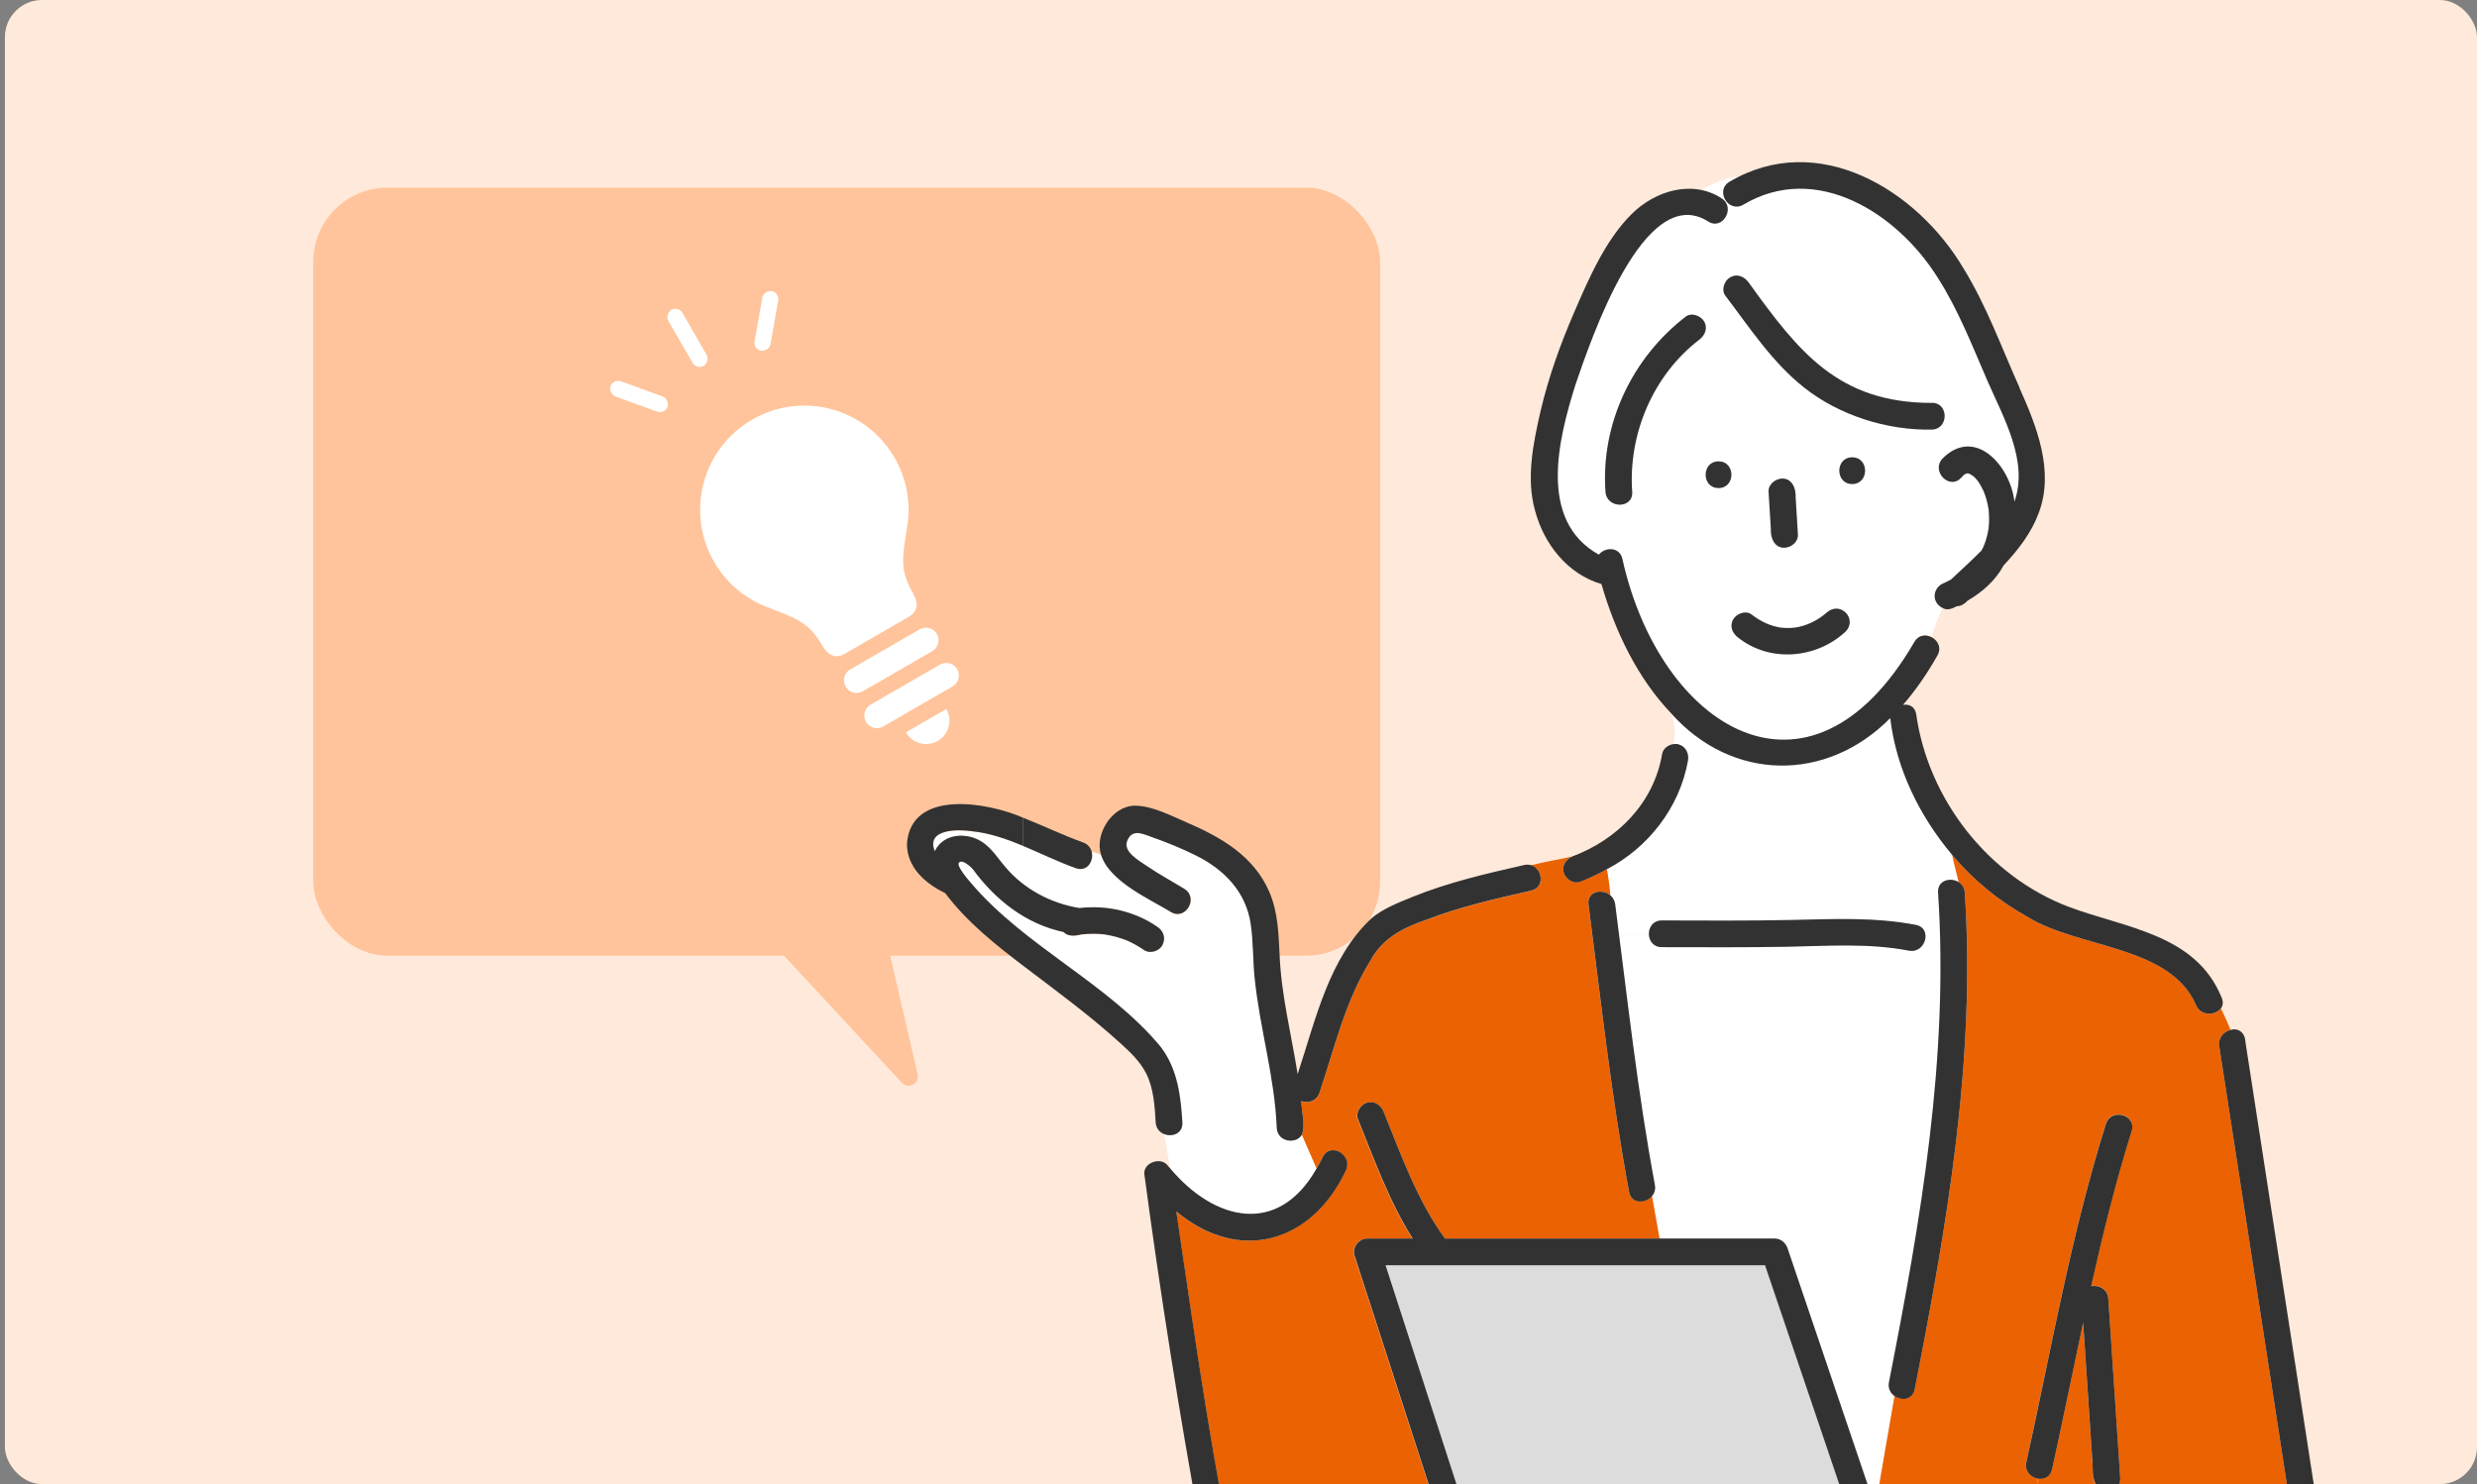<svg width="267" height="160" viewBox="0 0 267 160" fill="none" xmlns="http://www.w3.org/2000/svg">
<rect x="0" y="0" width="267" height="160" fill="#808080" stroke="none"/>
<g clip-path="url(#clip0_11_3807)">
<rect x="0.529" width="266.471" height="160" rx="4" fill="#FFE9DA"/>
<path d="M97.208 116.726C97.905 117.478 99.147 116.819 98.915 115.82L95.765 102.232H83.765L97.208 116.726Z" fill="#FFC49B"/>
<rect x="33.765" y="20.232" width="115" height="82.8" rx="8" fill="#FFC49B"/>
<g clip-path="url(#clip1_11_3807)">
<path d="M81.085 45.232C75.714 48.334 73.873 55.201 76.975 60.574C78.296 62.862 80.301 64.51 82.584 65.407C85.657 66.616 87.113 66.964 88.618 69.571C89.308 70.766 90.165 70.996 91.034 70.494L97.988 66.479C98.858 65.977 99.088 65.12 98.397 63.924C96.892 61.317 97.318 59.883 97.808 56.618C98.172 54.192 97.748 51.632 96.426 49.343C93.325 43.971 86.457 42.131 81.085 45.232Z" fill="white"/>
<path d="M101.085 79.874C102.289 79.178 102.702 77.639 102.006 76.435L97.647 78.952C98.342 80.156 99.881 80.569 101.085 79.874Z" fill="white"/>
<path d="M99.129 67.852L91.653 72.168C91.004 72.543 90.781 73.374 91.156 74.023C91.531 74.673 92.362 74.895 93.011 74.521L100.487 70.204C101.136 69.829 101.36 68.999 100.984 68.348C100.609 67.699 99.778 67.477 99.129 67.852Z" fill="white"/>
<path d="M101.321 71.649L93.845 75.966C93.196 76.34 92.974 77.172 93.349 77.822C93.724 78.471 94.555 78.694 95.204 78.319L102.68 74.002C103.329 73.628 103.553 72.797 103.178 72.147C102.802 71.497 101.97 71.274 101.321 71.649Z" fill="white"/>
</g>
<g clip-path="url(#clip2_11_3807)">
<path d="M214.354 54.871C214.325 54.657 214.347 54.805 214.354 54.871V54.871Z" fill="#004EA1"/>
<path d="M209.099 100.383H207.438C207.859 101.299 207.092 102.746 205.756 102.488C201.43 101.653 197.031 101.986 192.654 102.067C188.145 102.148 183.635 102.118 179.118 102.111C178.232 102.111 177.775 101.454 177.738 100.767H174.52C175.656 109.778 176.712 118.803 178.38 127.733C178.468 128.228 178.328 128.634 178.077 128.944L178.896 133.531H191.304C191.961 133.531 192.485 133.981 192.691 134.587C195.843 143.886 198.995 153.185 202.146 162.483L204.213 150.511C203.777 150.201 203.482 149.684 203.615 149.019C206.759 133.006 209.601 116.75 209.099 100.39V100.383Z" fill="white"/>
<path d="M179.125 99.231C183.79 99.238 188.462 99.267 193.127 99.179C197.622 99.09 202.08 98.854 206.523 99.711C206.996 99.799 207.291 100.058 207.439 100.383H209.099C209.055 98.994 208.996 97.613 208.907 96.224C208.819 94.91 210.243 94.54 211.122 95.094C210.9 94.12 210.627 93.144 210.428 92.17C206.922 88.004 204.398 82.871 203.763 77.427C196.869 84.4 186.691 84.274 180.144 76.918C180.572 78.018 180.616 79.119 180.387 80.219C181.413 80.064 182.159 81.069 181.945 82.021C181.052 87.029 177.693 91.372 173.206 93.706C173.383 94.614 173.508 95.567 173.582 96.527C173.848 96.756 174.047 97.074 174.099 97.495C174.239 98.588 174.379 99.674 174.512 100.767H177.73C177.686 100.013 178.144 99.231 179.111 99.231H179.125Z" fill="white"/>
<path d="M249.554 179.766C246.107 157.431 242.66 135.104 239.213 112.769C239.073 111.846 239.722 111.203 240.431 111.026C240.121 110.258 239.782 109.49 239.39 108.722C238.822 109.512 237.213 109.571 236.711 108.337C233.892 101.897 224.09 102.266 218.584 98.869C215.491 97.17 212.694 94.88 210.428 92.162C210.62 93.137 210.9 94.112 211.121 95.087C211.476 95.316 211.749 95.685 211.786 96.217C212.989 114.231 209.852 132.164 206.39 149.772C206.161 150.924 204.966 151.035 204.213 150.496L202.146 162.469C203.261 165.748 204.368 169.027 205.482 172.299C205.756 173.097 205.335 173.68 204.737 173.924L204.995 174.353L209.977 173.555C209.822 173.237 209.763 172.875 209.83 172.543C209.697 171.191 211.402 170.519 212.236 171.287C216.015 170.482 219.794 169.677 223.566 168.865C223.13 165.105 219.956 162.565 219.595 159.381C218.864 159.219 218.207 158.569 218.414 157.623C221.108 145.429 223.234 133.08 226.99 121.152C227.544 119.387 230.327 120.147 229.766 121.92C228.031 127.423 226.651 133.014 225.404 138.634C226.201 138.479 227.175 138.93 227.249 139.986C227.3 140.798 227.359 141.604 227.411 142.416C227.788 148.044 228.164 153.672 228.533 159.293C228.592 160.157 227.994 160.607 227.33 160.666L227.979 167.919C229.684 167.558 231.389 167.188 233.094 166.826C234.903 166.442 235.67 169.219 233.862 169.603C226.931 171.081 220.001 172.565 213.07 174.042C214.03 178.917 214.406 183.888 214.185 188.858C222.149 187.832 230.113 186.813 238.077 185.786C240.653 185.454 243.287 185.247 245.841 184.789C248.144 184.375 249.812 182.056 249.554 179.759V179.766Z" fill="#EB6202"/>
<path d="M225.654 159.307C225.285 153.731 224.909 148.162 224.54 142.586C223.411 147.859 222.355 153.14 221.189 158.399C220.997 159.263 220.266 159.536 219.595 159.389C219.956 162.572 223.13 165.113 223.566 168.872C225.034 168.554 226.511 168.244 227.979 167.927L227.33 160.674C226.57 160.74 225.721 160.282 225.654 159.3V159.307Z" fill="#EB6202"/>
<path d="M204.73 173.939C204.006 174.242 203.025 174.035 202.7 173.075C198.559 160.851 194.411 148.627 190.271 136.404H149.365C152.635 146.493 155.898 156.575 159.167 166.664C159.285 167.026 159.256 167.336 159.145 167.602C163.02 167.786 166.947 168.466 170.829 168.806C172.475 167.129 174.165 166.184 176.446 166.575C176.49 166.051 176.793 165.549 177.442 165.349C181.694 164.027 186.159 166.162 189.828 168.134C193.85 170.298 197.777 172.469 202.102 173.983C202.515 174.124 202.781 174.389 202.936 174.707L204.995 174.375L204.737 173.946L204.73 173.939Z" fill="#DCDCDC"/>
<path d="M115.974 93.595C114.062 92.915 112.173 91.985 110.246 91.18C108.475 90.441 106.667 89.814 104.777 89.614C103.331 89.4 99.773 89.326 100.762 91.771C101.773 89.644 104.681 89.688 106.283 91.091C107.11 91.763 107.671 92.672 108.357 93.469C110.372 95.87 113.273 97.399 116.35 97.901C119.288 97.561 122.322 98.241 124.772 99.939C125.436 100.397 125.68 101.173 125.289 101.912C124.942 102.562 123.938 102.857 123.318 102.429C122.764 102.037 122.137 101.683 121.524 101.417C120.779 101.114 120.004 100.9 119.214 100.767C119.14 100.759 119.104 100.752 119.089 100.745C118.262 100.649 117.421 100.641 116.587 100.745C116.572 100.745 116.557 100.745 116.528 100.752C115.878 100.914 115.103 100.988 114.631 100.479C110.586 99.629 107.257 96.985 104.873 93.713C104.689 93.514 103.751 92.561 103.36 93.012C103.057 93.359 104.408 94.902 104.652 95.19C108.49 99.688 113.56 102.85 118.159 106.483C123.687 110.819 127.333 113.411 127.459 121.011C127.533 122.208 126.366 122.622 125.495 122.274L126.123 125.945C130.906 131.662 137.799 133.302 141.933 125.967L140.353 122.341C139.755 123.404 137.711 123.153 137.644 121.602C137.43 116.144 135.829 110.93 135.268 105.516C135.061 103.559 135.135 101.564 134.84 99.622C134.131 94.282 128.92 91.904 124.374 90.323C123.274 89.939 122.078 89.26 121.524 90.663C121.059 91.83 122.816 92.797 123.628 93.359C124.934 94.252 126.337 95.006 127.688 95.833C129.267 96.8 127.82 99.29 126.234 98.322C123.982 96.941 119.591 95.035 118.712 92.147L117.672 91.8C117.945 92.79 117.214 94.038 115.981 93.602L115.974 93.595Z" fill="white"/>
<path d="M184.137 23.872C177.228 19.5 171.442 36.776 169.833 41.48C167.988 47.345 165.758 56.134 172.357 59.797C173.014 58.97 174.571 58.918 174.889 60.233C178.897 78.432 195.075 88.713 206.376 69.207C206.811 68.446 207.594 68.372 208.199 68.675C208.553 67.619 208.9 66.563 209.417 65.514C208.14 64.894 208.332 63.261 209.594 62.803C209.845 62.7 210.081 62.56 210.317 62.434C211.373 61.43 212.524 60.41 213.594 59.317C214.015 58.586 214.229 57.759 214.362 56.932C214.436 56.252 214.436 55.565 214.362 54.878C214.259 54.214 214.089 53.564 213.838 52.943C213.653 52.537 213.439 52.146 213.174 51.784C213.033 51.606 212.856 51.429 212.686 51.274C212.546 51.193 212.399 51.111 212.266 51.016C212.317 51.053 212.421 51.119 212.435 51.119C212.435 51.119 212.413 51.111 212.362 51.075C212.317 51.053 212.258 51.023 212.207 51.008C212.155 51.008 212.118 51.008 212.103 51.001C212.089 51.001 212.066 51.001 212.052 51.001C212.052 51.001 212.052 51.001 212.044 51.001C211.845 51.089 211.83 51.126 212 51.001C211.919 51.053 211.815 51.111 211.727 51.148C211.638 51.259 211.52 51.348 211.424 51.459C210.184 52.84 208.154 50.801 209.387 49.42C212.893 45.882 216.731 50.188 217.159 54.051C218.724 49.679 215.934 44.893 214.236 40.986C211.129 33.378 207.557 25.076 199.585 21.509C195.732 19.729 191.592 19.951 187.916 22.048C186.3 22.964 184.853 20.475 186.462 19.559C186.809 19.36 187.163 19.182 187.517 19.012C186.1 19.145 184.698 19.699 183.428 20.475C184.181 20.63 184.912 20.911 185.606 21.361C187.156 22.366 185.709 24.862 184.152 23.85L184.137 23.872ZM183.17 36.62C178.181 40.439 175.494 46.806 175.937 53.025C176.07 54.878 173.191 54.864 173.058 53.025C172.534 45.712 175.937 38.556 181.716 34.131C182.336 33.659 183.332 34.043 183.687 34.648C184.115 35.38 183.79 36.148 183.17 36.62ZM198.958 68.07C195.828 71.016 190.758 71.46 187.348 68.727C186.728 68.254 186.403 67.493 186.831 66.755C187.193 66.142 188.182 65.772 188.802 66.238C189.828 67.021 190.765 67.464 191.946 67.656C192.455 67.715 192.965 67.715 193.474 67.656C194.773 67.471 195.969 66.851 196.921 66.024C198.338 64.746 200.25 66.681 198.958 68.062V68.07ZM190.64 53.039C190.588 52.234 191.341 51.636 192.079 51.599C193.171 51.562 193.607 52.692 193.555 53.615C193.636 54.952 193.717 56.282 193.799 57.618C193.85 58.424 193.097 59.029 192.359 59.059C191.547 59.096 190.964 58.372 190.92 57.618C190.824 56.09 190.728 54.568 190.64 53.047V53.039ZM199.652 52.182C197.799 52.182 197.799 49.302 199.652 49.302C201.504 49.302 201.504 52.182 199.652 52.182ZM186.491 29.899C187.222 29.478 187.99 29.796 188.462 30.416C193.858 37.913 198.146 43.438 208.228 43.438C210.081 43.401 210.081 46.281 208.228 46.318C203.416 46.422 198.235 44.774 194.463 41.783C191.031 39.065 188.595 35.328 185.975 31.879C185.502 31.258 185.879 30.254 186.491 29.907V29.899Z" fill="white"/>
<path d="M147.38 118.87C148.192 118.648 148.856 119.158 149.151 119.874C151.048 124.572 152.761 129.38 155.75 133.523H178.889L178.07 128.937C177.383 129.764 175.848 129.816 175.597 128.494C173.686 118.227 172.556 107.843 171.22 97.488C171.036 96.077 172.696 95.767 173.582 96.52C173.508 95.56 173.383 94.607 173.206 93.699C172.276 94.208 171.324 94.674 170.327 95.058C169.596 95.338 168.748 94.747 168.556 94.053C168.349 93.292 168.785 92.642 169.449 92.34C168.054 92.665 166.533 92.901 165.042 93.278C166.26 93.654 166.578 95.685 165.042 96.032C161.234 96.897 157.403 97.768 153.742 99.179C151.277 99.991 148.952 101.21 147.705 103.603C145.011 107.939 143.837 113.035 142.228 117.828C141.918 118.759 140.981 118.981 140.265 118.715C140.294 119.852 140.737 121.278 140.331 122.341L141.911 125.968C142.147 125.561 142.368 125.155 142.568 124.742C143.379 123.072 145.859 124.535 145.055 126.197C141.387 133.996 133.563 136.271 126.78 130.613C128.854 144.528 130.743 158.562 133.873 172.262C134.581 174.404 135.873 175.667 138.065 176.184C143.084 177.366 148.517 173.451 151.698 169.899C152.377 169.138 153.292 169.419 153.779 170.039L156.333 167.321C152.879 156.663 149.432 146.013 145.978 135.355C145.69 134.454 146.465 133.531 147.365 133.531H152.251C149.712 129.535 148.118 125.022 146.347 120.65C146.051 119.926 146.671 119.069 147.35 118.877L147.38 118.87Z" fill="#EB6202"/>
<path d="M211.786 96.224C211.749 95.693 211.483 95.316 211.121 95.094C210.243 94.54 208.819 94.91 208.907 96.224C210.096 113.995 207.025 131.647 203.615 149.011C203.482 149.676 203.777 150.193 204.213 150.503C204.966 151.035 206.162 150.932 206.39 149.78C209.845 132.172 212.989 114.239 211.786 96.224Z" fill="#323232"/>
<path d="M178.077 128.944C178.335 128.634 178.476 128.228 178.38 127.733C176.512 117.717 175.413 107.591 174.106 97.495C174.054 97.074 173.855 96.756 173.589 96.527C172.704 95.774 171.05 96.084 171.228 97.495C172.563 107.842 173.693 118.234 175.604 128.501C175.848 129.83 177.391 129.771 178.077 128.944Z" fill="#323232"/>
<path d="M192.655 102.067C197.031 101.985 201.43 101.653 205.756 102.488C207.564 102.835 208.339 100.065 206.523 99.711C202.073 98.854 197.622 99.083 193.127 99.179C188.462 99.275 183.79 99.245 179.125 99.231C177.273 99.231 177.273 102.111 179.125 102.111C183.635 102.118 188.145 102.148 192.662 102.067H192.655Z" fill="#323232"/>
<path d="M208.228 43.438C198.131 43.438 193.857 37.913 188.462 30.416C187.99 29.796 187.229 29.478 186.491 29.899C185.879 30.246 185.502 31.251 185.975 31.871C188.595 35.32 191.031 39.058 194.463 41.776C198.242 44.774 203.416 46.414 208.228 46.311C210.081 46.274 210.081 43.393 208.228 43.43V43.438Z" fill="#323232"/>
<path d="M192.359 59.051C193.097 59.022 193.85 58.416 193.799 57.611C193.717 56.282 193.636 54.945 193.555 53.608C193.607 52.685 193.179 51.555 192.079 51.592C191.341 51.629 190.588 52.227 190.639 53.032C190.721 54.369 190.802 55.698 190.883 57.035C190.831 57.958 191.259 59.088 192.359 59.051Z" fill="#323232"/>
<path d="M185.244 49.738C183.391 49.738 183.391 52.618 185.244 52.618C187.097 52.618 187.097 49.738 185.244 49.738Z" fill="#323232"/>
<path d="M199.651 49.302C197.799 49.302 197.799 52.182 199.651 52.182C201.504 52.182 201.504 49.302 199.651 49.302Z" fill="#323232"/>
<path d="M187.348 68.727C190.758 71.46 195.821 71.024 198.958 68.07C200.249 66.696 198.345 64.753 196.921 66.031C195.969 66.858 194.773 67.479 193.474 67.663C192.965 67.715 192.455 67.715 191.946 67.663C190.765 67.464 189.828 67.028 188.802 66.245C188.182 65.772 187.193 66.149 186.831 66.762C186.403 67.501 186.728 68.261 187.348 68.734V68.727Z" fill="#323232"/>
<path d="M180.941 80.249C180.764 80.197 180.579 80.19 180.387 80.219C179.826 80.293 179.28 80.685 179.169 81.261C178.276 86.579 174.342 90.515 169.449 92.347C169.928 92.236 170.401 92.111 170.844 91.963C170.401 92.111 169.928 92.229 169.449 92.347C168.792 92.657 168.349 93.307 168.556 94.061C168.748 94.755 169.596 95.346 170.327 95.065C171.323 94.681 172.276 94.216 173.206 93.706C177.693 91.372 181.052 87.029 181.945 82.022C182.092 81.261 181.731 80.471 180.941 80.249Z" fill="#323232"/>
<path d="M226.998 121.167C223.241 133.102 221.115 145.444 218.421 157.638C218.214 158.584 218.871 159.234 219.602 159.396C220.274 159.544 221.004 159.271 221.196 158.406C222.355 153.148 223.418 147.859 224.547 142.593C224.865 147.357 225.182 152.121 225.499 156.885C225.699 158.37 225.175 160.799 227.337 160.689C228.002 160.63 228.599 160.179 228.54 159.315C228.164 153.687 227.788 148.059 227.418 142.438C227.367 141.626 227.308 140.821 227.256 140.008C227.182 138.952 226.208 138.501 225.411 138.657C226.666 133.036 228.046 127.445 229.773 121.942C230.334 120.17 227.551 119.409 226.998 121.174V121.167Z" fill="#323232"/>
<path d="M153.794 170.032C153.307 169.404 152.391 169.131 151.712 169.891C148.524 173.444 143.092 177.351 138.08 176.177C135.88 175.66 134.589 174.389 133.888 172.255C130.758 158.547 128.869 144.521 126.794 130.606C133.592 136.271 141.409 133.988 145.07 126.189C145.874 124.527 143.394 123.065 142.582 124.734C142.383 125.148 142.162 125.561 141.925 125.96C137.785 133.302 130.891 131.647 126.115 125.938C126.012 125.82 125.909 125.709 125.813 125.591C125.053 124.697 123.193 125.377 123.355 126.61C125.082 139.535 127.119 152.416 129.481 165.246C129.998 168.037 130.315 171.021 131.348 173.688C131.695 174.589 132.131 175.379 132.662 176.073C136.168 180.564 143.032 179.67 147.432 176.974C149.742 175.652 151.971 173.924 153.75 171.937C154.311 171.317 154.2 170.563 153.794 170.046V170.032Z" fill="#323232"/>
<path d="M217.676 41.761C215.757 37.477 214.14 32.994 211.675 28.976C206.627 20.416 195.946 13.975 186.44 19.588C184.831 20.504 186.277 22.993 187.894 22.078C195.791 17.365 204.56 23.023 208.878 29.944C211.092 33.407 212.583 37.263 214.214 41.022C215.912 44.929 218.702 49.715 217.137 54.088C216.709 50.218 212.878 45.912 209.365 49.457C208.132 50.831 210.162 52.877 211.402 51.495C211.498 51.385 211.616 51.296 211.705 51.185C211.786 51.148 211.889 51.089 211.978 51.038C211.815 51.156 211.823 51.119 212.022 51.038C212.022 51.038 212.022 51.038 212.029 51.038C212.044 51.038 212.066 51.038 212.081 51.038C212.052 51.03 212.074 51.023 212.14 51.038C212.184 51.038 212.229 51.052 212.266 51.045C212.236 51.045 212.214 51.045 212.192 51.045C212.243 51.06 212.302 51.082 212.347 51.111C212.317 51.097 212.302 51.082 212.258 51.052C212.391 51.141 212.539 51.222 212.679 51.311C212.856 51.459 213.033 51.643 213.166 51.821C213.432 52.182 213.638 52.574 213.83 52.98C214.081 53.6 214.251 54.258 214.354 54.915C214.428 55.595 214.428 56.282 214.354 56.968C214.222 57.796 214 58.623 213.587 59.354C212.517 60.447 211.372 61.467 210.31 62.471C210.073 62.596 209.837 62.729 209.586 62.84C208.324 63.298 208.132 64.938 209.409 65.551C209.638 65.085 209.882 64.62 210.192 64.155C209.882 64.62 209.631 65.085 209.409 65.551C209.926 65.854 210.465 65.595 210.944 65.351C211.35 65.374 211.786 65.093 212.096 64.753C213.653 63.845 215.092 62.604 215.971 60.957C217.543 59.28 218.96 57.463 219.765 55.285C221.462 50.772 219.536 45.956 217.676 41.805V41.761ZM214.354 54.871C214.325 54.657 214.347 54.804 214.354 54.871V54.871Z" fill="#323232"/>
<path d="M117.664 91.793C117.546 91.372 117.258 91.003 116.742 90.818C114.579 90.05 112.439 89.001 110.247 88.144V91.18C112.173 91.985 114.055 92.916 115.974 93.595C117.207 94.031 117.937 92.783 117.664 91.793Z" fill="#323232"/>
<path d="M125.141 112.887C119.332 105.9 110.534 102.111 104.652 95.183C104.408 94.895 103.057 93.352 103.36 93.004C103.744 92.554 104.689 93.507 104.873 93.706C107.257 96.985 110.586 99.622 114.631 100.472C115.111 100.981 115.878 100.907 116.528 100.745C116.55 100.745 116.565 100.745 116.587 100.737C117.413 100.641 118.255 100.641 119.089 100.737C119.104 100.737 119.14 100.745 119.214 100.76C120.004 100.893 120.786 101.107 121.525 101.41C122.145 101.683 122.765 102.037 123.318 102.421C123.938 102.85 124.942 102.554 125.289 101.904C125.68 101.166 125.436 100.39 124.772 99.932C122.322 98.234 119.288 97.554 116.351 97.894C113.273 97.392 110.379 95.863 108.357 93.462C107.663 92.665 107.102 91.756 106.283 91.084C104.681 89.688 101.773 89.644 100.762 91.764C99.773 89.319 103.338 89.393 104.777 89.614C106.667 89.806 108.468 90.434 110.246 91.18V88.144C106.527 86.512 98.23 85.02 97.765 90.922C97.721 93.492 99.751 95.264 101.884 96.284C104.224 99.408 107.331 101.867 110.431 104.224C113.937 106.882 117.465 109.468 120.727 112.429C121.812 113.412 122.912 114.438 123.569 115.768C124.359 117.363 124.47 119.261 124.573 121.004C124.61 121.662 125.008 122.075 125.488 122.267C126.359 122.614 127.525 122.201 127.451 121.004C127.274 118.131 126.927 115.236 125.134 112.887H125.141Z" fill="#323232"/>
<path d="M165.05 93.278C163.714 93.617 162.407 94.068 161.256 94.843C162.407 94.075 163.714 93.617 165.05 93.278C164.828 93.211 164.57 93.189 164.29 93.255C160.201 94.186 156.082 95.131 152.185 96.719C150.701 97.325 149.144 97.931 147.882 98.957C143.21 103.293 141.829 109.94 139.874 115.79C139.202 111.535 138.11 107.303 137.932 102.975C137.814 100.678 137.763 98.366 136.847 96.217C135.194 92.31 131.644 90.264 127.924 88.669C126.234 87.945 124.196 86.859 122.314 86.859C119.864 86.889 117.967 89.939 118.683 92.14C119.561 95.028 123.953 96.933 126.204 98.315C127.791 99.282 129.238 96.793 127.658 95.826C126.307 94.998 124.905 94.245 123.599 93.351C122.779 92.79 121.03 91.83 121.495 90.656C122.056 89.252 123.244 89.924 124.344 90.308C125.879 90.847 127.407 91.49 128.876 92.207C131.939 93.698 134.301 96.143 134.818 99.607C135.105 101.55 135.039 103.544 135.246 105.501C135.807 110.915 137.408 116.137 137.622 121.588C137.689 123.139 139.733 123.39 140.331 122.326C140.737 121.255 140.294 119.83 140.265 118.7C140.981 118.966 141.911 118.744 142.228 117.813C143.837 113.02 145.011 107.924 147.705 103.588C148.952 101.195 151.277 99.984 153.742 99.164C157.396 97.753 161.227 96.882 165.042 96.018C166.57 95.671 166.253 93.639 165.042 93.263L165.05 93.278Z" fill="#323232"/>
<path d="M238.018 106.365C238.542 107.156 238.992 107.939 239.391 108.729C239.605 108.433 239.678 108.042 239.486 107.577C236.711 100.686 229.094 100.058 223.005 97.768C214.325 94.481 207.844 86.18 206.553 77.007C206.427 76.165 205.778 75.884 205.128 75.987C206.553 74.355 207.778 72.538 208.841 70.662C209.321 69.813 208.856 69.008 208.177 68.675C207.719 70.034 207.247 71.393 206.339 72.76C207.247 71.401 207.719 70.034 208.177 68.675C207.564 68.372 206.782 68.446 206.354 69.207C195.024 88.721 178.889 78.432 174.874 60.233C174.557 58.918 172.999 58.97 172.342 59.797C165.751 56.127 167.973 47.345 169.818 41.48C171.434 36.783 177.199 19.507 184.122 23.872C185.68 24.884 187.126 22.395 185.576 21.383C182.41 19.323 178.387 20.578 175.878 23.075C173.021 25.918 171.25 30.054 169.67 33.696C168.179 37.145 166.91 40.69 166.054 44.346C165.264 47.781 164.489 51.569 165.463 55.041C166.415 58.645 168.969 61.895 172.623 62.966C174.084 68.04 176.483 73.07 180.137 76.903C186.691 84.259 196.869 84.385 203.755 77.413C204.383 82.856 206.914 87.989 210.42 92.155C210.28 91.446 210.177 90.737 210.177 90.028C210.177 90.737 210.273 91.446 210.42 92.155C212.686 94.866 215.484 97.155 218.576 98.861C224.082 102.259 233.884 101.897 236.704 108.33C237.198 109.564 238.807 109.504 239.383 108.714C238.985 107.924 238.534 107.141 238.01 106.351L238.018 106.365Z" fill="#323232"/>
<path d="M183.17 36.62C183.783 36.148 184.115 35.38 183.687 34.648C183.332 34.043 182.336 33.659 181.716 34.132C175.937 38.556 172.534 45.712 173.058 53.025C173.191 54.864 176.069 54.878 175.937 53.025C175.494 46.806 178.18 40.439 183.17 36.62Z" fill="#323232"/>
<path d="M252.3 178.806C248.875 156.634 245.472 134.447 242.033 112.289C242.003 111.366 241.295 110.775 240.431 111.033C240.963 112.355 241.413 113.685 241.856 115.007C241.413 113.685 240.97 112.355 240.431 111.033C239.723 111.211 239.073 111.853 239.213 112.776C242.579 134.572 245.945 156.368 249.31 178.164C250.122 181.066 249.015 184.124 245.849 184.804C235.316 186.237 224.739 187.47 214.192 188.881C214.413 183.917 214.037 178.947 213.077 174.065C220.008 172.587 226.939 171.103 233.87 169.626C235.678 169.242 234.918 166.465 233.102 166.849C231.397 167.21 229.692 167.572 227.987 167.942C226.518 168.259 225.042 168.569 223.573 168.887C223.603 169.168 223.625 169.448 223.625 169.736C223.625 169.441 223.603 169.16 223.573 168.887C219.794 169.692 216.015 170.497 212.243 171.31C211.409 170.549 209.704 171.214 209.837 172.565C209.771 172.898 209.83 173.26 209.985 173.577C210.014 173.636 210.037 173.695 210.073 173.747C211.247 179.257 211.631 184.885 211.232 190.513C211.173 191.222 211.933 192.057 212.672 191.961C220.215 190.993 227.758 190.018 235.301 189.051C238.697 188.615 242.099 188.179 245.494 187.736C250.1 187.138 253.008 183.452 252.314 178.814L252.3 178.806Z" fill="#323232"/>
<path d="M205.475 172.307C204.361 169.027 203.253 165.748 202.139 162.476C198.987 153.177 195.836 143.878 192.684 134.58C192.477 133.974 191.953 133.523 191.296 133.523H178.889H155.75C152.761 129.387 151.048 124.572 149.151 119.874C148.856 119.15 148.192 118.648 147.38 118.87C146.694 119.054 146.081 119.919 146.376 120.642C148.148 125.015 149.742 129.528 152.281 133.523H147.395C146.494 133.523 145.719 134.447 146.007 135.348C149.461 146.005 152.908 156.656 156.363 167.314C156.51 167.89 156.938 168.289 157.418 168.385C156.222 169.234 155.757 170.815 156.259 172.188C157.278 175.135 160.422 175.379 163.035 175.933C162.083 177.602 162.71 179.922 164.312 180.941C162.946 183.319 164.969 186.68 167.714 186.694C167.279 187.662 167.382 188.881 167.781 189.833C168.423 191.362 170.113 191.828 171.567 192.263C174.711 193.216 177.9 193.977 181.037 194.952C182.233 195.321 182.963 194.184 182.771 193.231C182.683 192.773 182.38 192.352 181.797 192.175C178.129 190.978 174.269 190.269 170.667 188.903C170.593 188.851 170.49 188.785 170.431 188.74C170.431 188.725 170.416 188.711 170.401 188.689C170.394 188.637 170.349 188.445 170.327 188.378C170.327 188.319 170.312 188.098 170.312 187.943C170.312 187.957 170.327 187.92 170.327 187.854C170.49 187.64 170.586 187.418 170.608 187.197C172.689 187.492 174.638 187.751 176.328 189.176C176.955 189.641 177.937 189.279 178.299 188.659C179.413 186.731 175.42 185.21 174.018 184.848C171.818 184.523 169.825 184.117 167.655 183.806C167.596 183.784 167.463 183.733 167.441 183.733C167.367 183.696 167.301 183.651 167.235 183.607C167.198 183.563 167.057 183.43 167.013 183.393C166.947 183.26 166.851 183.112 166.777 182.987C166.77 182.928 166.74 182.736 166.718 182.669C166.718 182.603 166.718 182.536 166.718 182.477C166.725 182.455 166.74 182.411 166.755 182.351C166.755 182.381 166.851 182.211 166.77 182.3V182.285C166.866 182.152 166.954 182.012 167.013 181.857C169.213 182.248 171.427 182.536 173.641 182.795C174.394 182.876 175.11 182.071 175.081 181.354C174.94 179.397 172.401 179.951 171.043 179.589C171.065 179.589 171.073 179.589 171.087 179.589C169.449 179.353 167.788 179.153 166.187 178.703C166.046 178.651 165.98 178.622 165.817 178.526C165.781 178.466 165.692 178.4 165.64 178.348C165.611 178.304 165.581 178.252 165.552 178.208C165.522 178.156 165.448 177.935 165.507 178.149C165.574 178.385 165.441 177.935 165.441 177.876C165.441 177.935 165.441 177.957 165.441 177.853C165.441 177.809 165.426 177.765 165.419 177.743C165.434 177.765 165.441 177.794 165.441 177.824C165.441 177.78 165.441 177.728 165.441 177.684C165.441 177.698 165.434 177.713 165.419 177.728C165.434 177.713 165.434 177.676 165.441 177.647C165.441 177.573 165.463 177.543 165.463 177.565C165.471 177.499 165.485 177.425 165.493 177.381C165.493 177.381 165.5 177.359 165.515 177.322C165.485 177.373 165.471 177.388 165.53 177.285C165.544 177.248 165.559 177.211 165.552 177.204C165.552 177.204 165.552 177.226 165.552 177.248C165.589 177.189 165.626 177.093 165.67 177.019C165.795 176.93 165.899 176.775 166.032 176.679C165.995 176.716 165.965 176.738 165.958 176.753C166.024 176.694 166.172 176.598 166.253 176.524C169.604 177.026 172.999 177.307 176.313 178.06C178.114 178.474 178.889 175.697 177.081 175.283C172.069 174.197 166.917 173.968 161.92 172.787C161.204 172.661 160.356 172.58 159.721 172.181C159.152 171.819 158.437 170.889 159.389 170.505C160.156 170.194 161.773 170.689 162.562 170.778C169.751 171.59 176.941 172.344 184.122 173.171C185.96 173.385 185.945 170.497 184.122 170.29C179.686 169.781 175.25 169.293 170.814 168.806C169.906 169.759 170.851 170.697 171.796 170.697C170.844 170.697 169.906 169.759 170.814 168.806C166.932 168.466 163.005 167.786 159.13 167.602C159.241 167.336 159.271 167.026 159.152 166.664C155.883 156.575 152.62 146.493 149.351 136.404H190.256C194.396 148.627 198.544 160.851 202.685 173.075C203.01 174.035 203.992 174.234 204.715 173.939C205.313 173.695 205.726 173.104 205.46 172.314L205.475 172.307ZM167.655 183.806C167.522 183.762 167.559 183.784 167.655 183.806V183.806ZM166.784 182.285C166.784 182.285 166.784 182.292 166.784 182.3C166.777 182.307 166.77 182.315 166.755 182.329C166.77 182.315 166.777 182.3 166.784 182.285ZM165.803 178.511C165.751 178.481 165.714 178.452 165.707 178.43C165.707 178.415 165.758 178.466 165.803 178.511ZM165.795 176.893C165.795 176.893 165.744 176.952 165.707 176.989C165.736 176.945 165.766 176.908 165.795 176.893Z" fill="#323232"/>
</g>
<rect x="75.095" y="39.875" width="6.964" height="1.741" rx="0.871" transform="rotate(-120 75.095 39.875)" fill="white"/>
<rect x="81.188" y="37.662" width="6.529" height="1.741" rx="0.871" transform="rotate(-80 81.188 37.662)" fill="white"/>
<rect x="71.654" y="44.677" width="6.529" height="1.741" rx="0.871" transform="rotate(-160 71.654 44.677)" fill="white"/>
</g>
<defs>
<clipPath id="clip0_11_3807">
<rect x="0.529" width="266.471" height="160" rx="4" fill="white"/>
</clipPath>
<clipPath id="clip1_11_3807">
<rect width="40" height="40" fill="white" transform="translate(63.765 55.232) rotate(-30)"/>
</clipPath>
<clipPath id="clip2_11_3807">
<rect width="155" height="178" fill="white" transform="translate(97.765 17.232)"/>
</clipPath>
</defs>
</svg>
